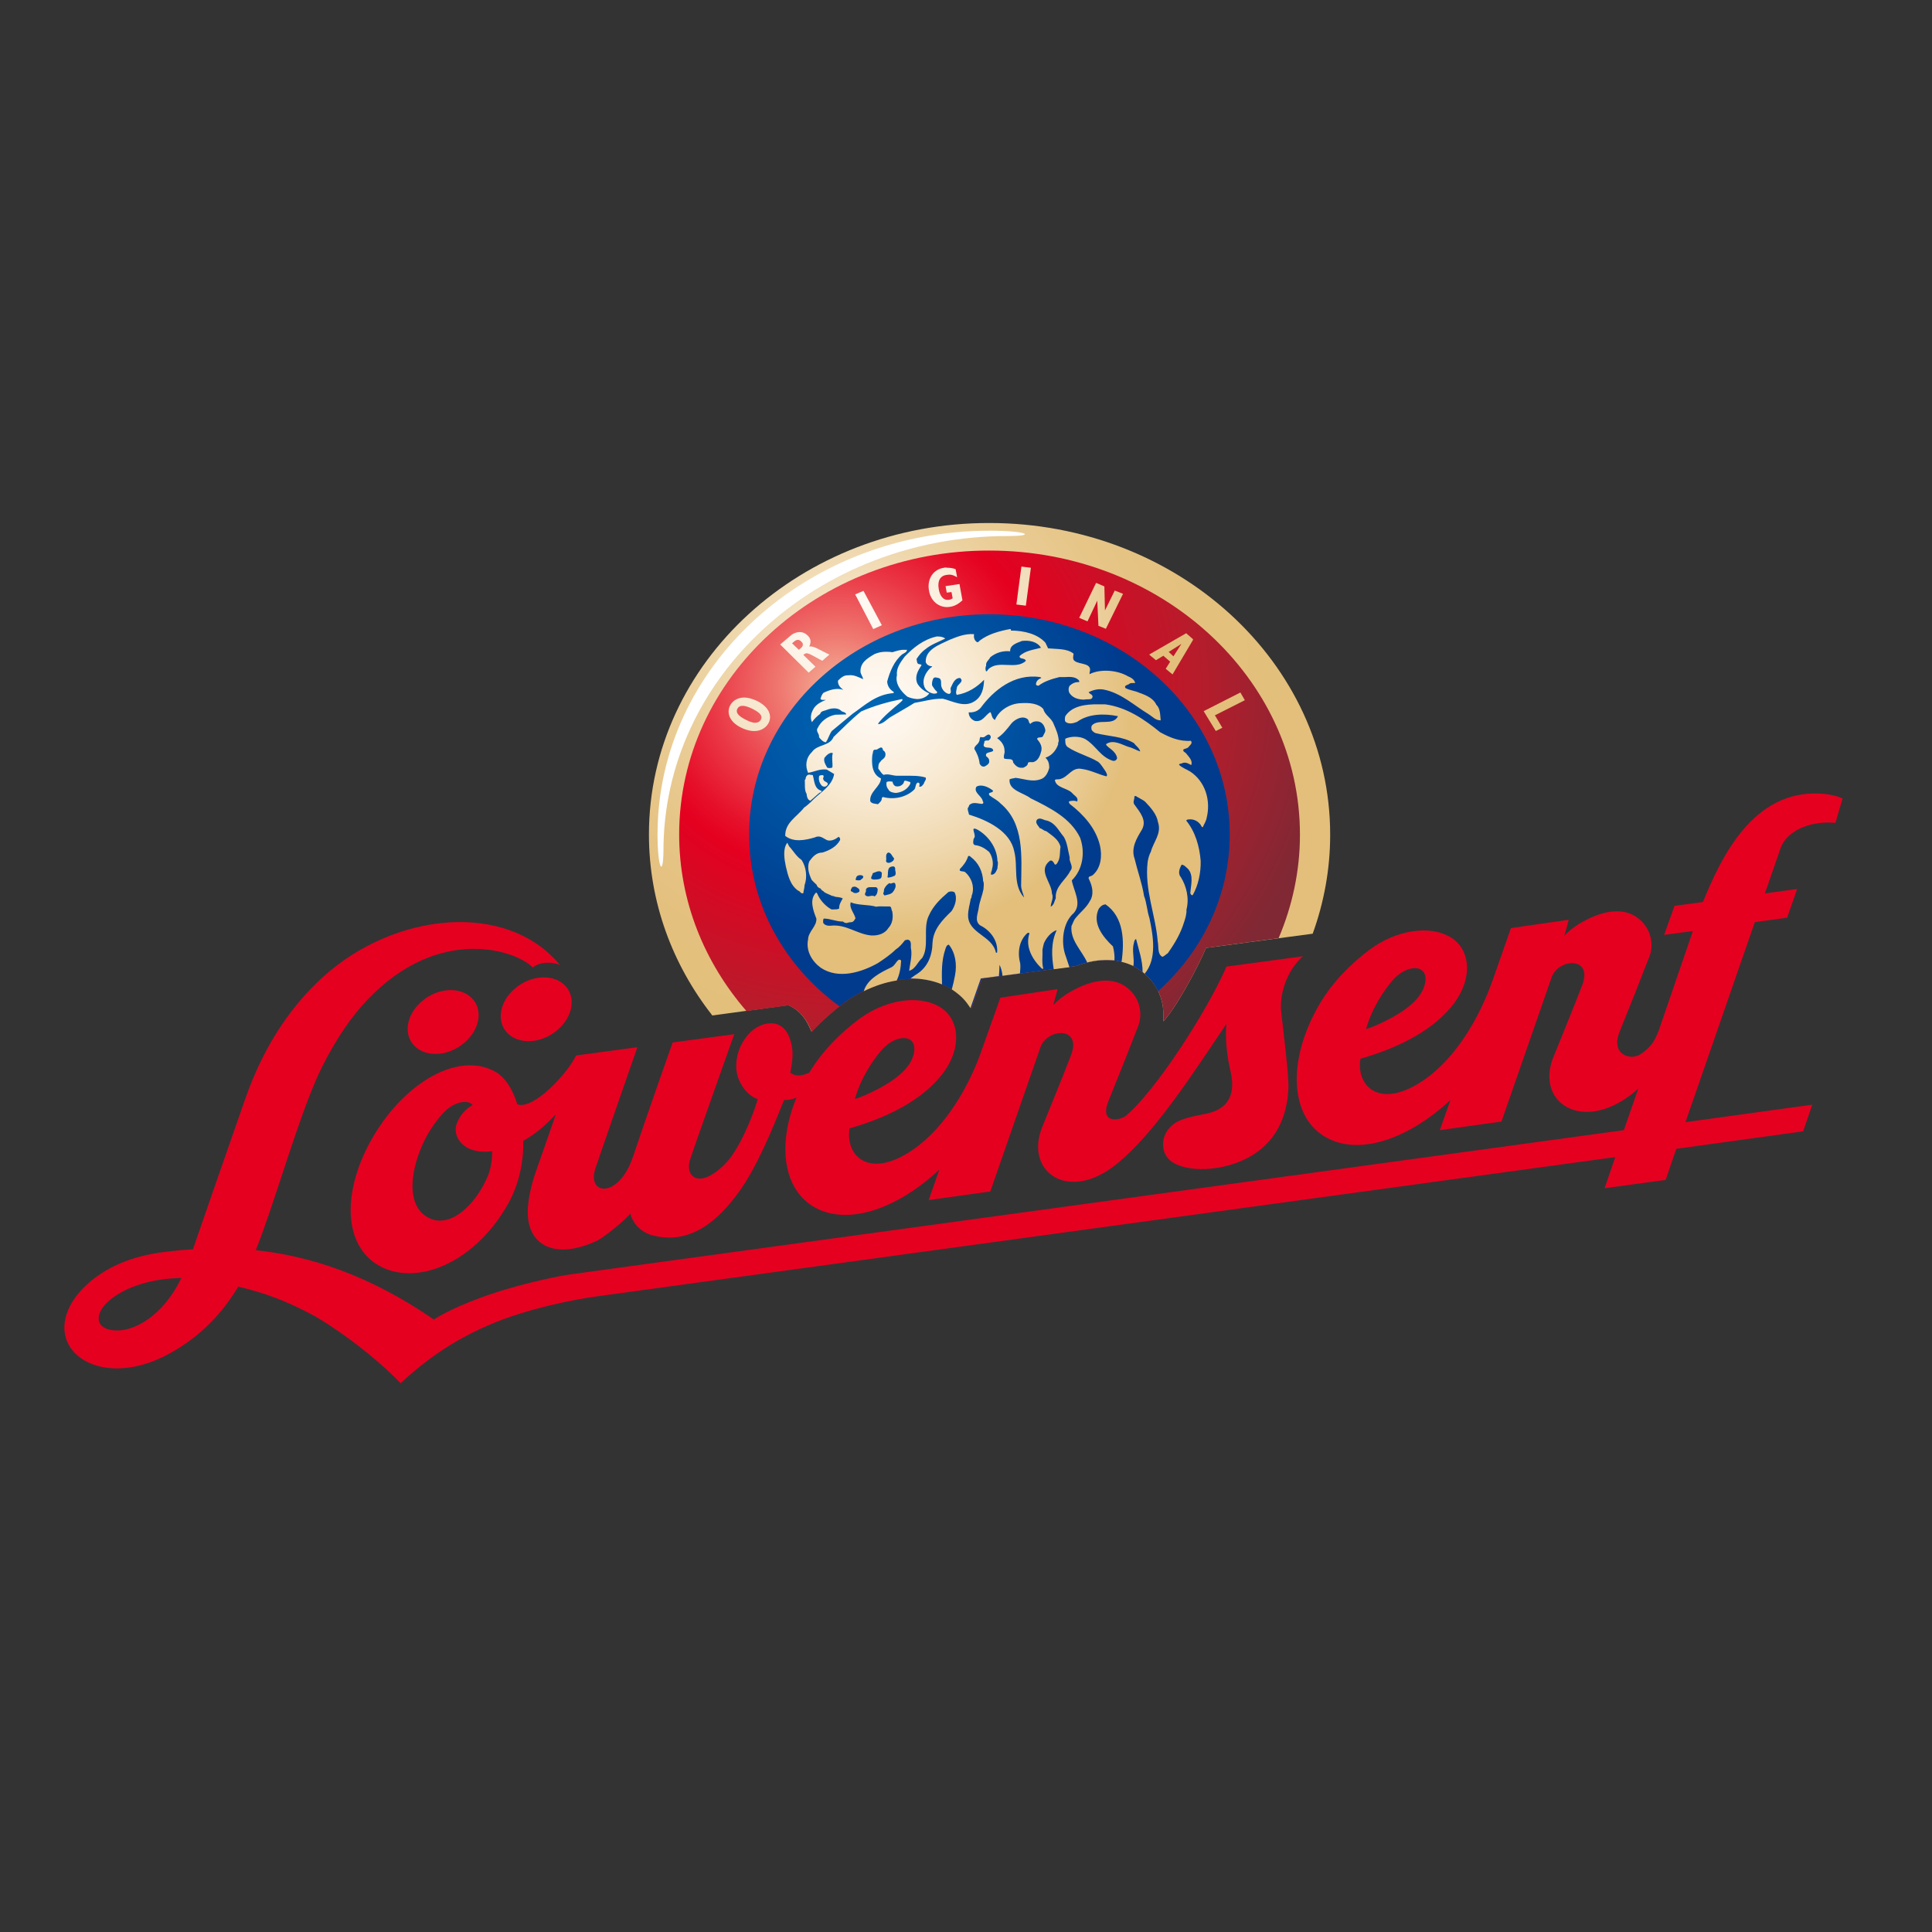 <?xml version="1.0" encoding="UTF-8"?> <svg xmlns="http://www.w3.org/2000/svg" xmlns:xlink="http://www.w3.org/1999/xlink" version="1.1" id="layer" x="0px" y="0px" viewBox="-153 -46 652 652" style="enable-background:new -153 -46 652 652;" xml:space="preserve"><rect x="-153" y="-46" width="652" height="652" fill="#333333" stroke="none"/> <style type="text/css"> .st0{fill-rule:evenodd;clip-rule:evenodd;fill:#E50020;} .st1{clip-path:url(#SVGID_2_);fill:url(#SVGID_3_);} .st2{clip-path:url(#SVGID_5_);fill:url(#SVGID_6_);} .st3{clip-path:url(#SVGID_8_);fill:url(#SVGID_9_);} .st4{clip-path:url(#SVGID_11_);fill:url(#SVGID_12_);} .st5{clip-path:url(#SVGID_14_);fill:url(#SVGID_15_);} .st6{clip-path:url(#SVGID_17_);fill:url(#SVGID_18_);} .st7{clip-path:url(#SVGID_20_);fill:url(#SVGID_21_);} .st8{clip-path:url(#SVGID_23_);fill:url(#SVGID_24_);} .st9{clip-path:url(#SVGID_26_);fill:url(#SVGID_27_);} .st10{clip-path:url(#SVGID_29_);fill:url(#SVGID_30_);} .st11{clip-path:url(#SVGID_32_);fill:url(#SVGID_33_);} .st12{clip-path:url(#SVGID_35_);fill:url(#SVGID_36_);} .st13{fill:#FFFFFF;} </style> <g> <path class="st0" d="M-91.8,385.3c-10.7,0.1-20.2,3.5-25.2,8.4c-3.8,3.7-4.3,9,3.1,9.3C-107.7,403.2-98.1,398.3-91.8,385.3 M308,301.3c3.7-1.2,8.1-3.4,11.3-5.4c2.5-1.6,7.3-4.9,8.5-9.6c1.8-6.9-5.6-7.4-10.8-1.5C314.1,288.2,310.1,293.9,308,301.3 M135.5,324.9c3.7-1.2,8.1-3.4,11.3-5.4c2.5-1.6,7.3-4.9,8.5-9.6c1.8-6.9-5.6-7.4-10.8-1.5C141.6,311.8,137.6,317.5,135.5,324.9 M-11.1,341.9c-4.4,11-3.6,20.7,3.7,23.5c7.1,2.7,15.2-5.3,19.1-14.7c1-2.5,1.4-5.4,1.4-8.2c-9.7,1.3-13.5-4.9-12-9.2 c0.9-2.5,2.6-4.8,5.4-6.4c-1.5-1.9-6.3-1.3-10.1,2.9C-6.2,332.7-9,336.6-11.1,341.9 M203.9,287.8c0,0-1.4,5.4-1.5,5.4 c1.5-1.4,3.3-3.4,8.5-5.9c7-3.3,12.2-2.8,15.6-0.6c5.4,3.5,6.2,9.6,4.6,13.6c-2.3,6-6.9,17.6-10,25.2c-3.2,7.8,3.7,6.8,5.9,5 c9.6-7.9,27.3-35,33.9-50.3c0.1,0,25.9-3.5,25.8-3.5c-6,5.4-8,13.7-7.3,19.1c0.9,7.8,2.6,21.5,2.4,25.6 c-0.6,12.8-6.9,19.8-13.8,23.4c-10.5,5.4-23.3,4.6-27-0.1c-2.5-3.1-2.1-8.7,2.7-11.8c2.3-1.5,6.5-2.3,10.1-3 c5.5-1.1,10.9-4.3,8.4-14.7c-1.2-5.1-1.8-11.2-1.3-15.7c-11.3,16.8-24.4,37.1-36.9,47.2c-16.2,13.3-31,3-25.5-11.8 c1-2.6,6.7-16.3,9.9-24.7c3.9-9.9-8-9.3-10.3-2.7l-16.9,48.6l-20.8,2.9l3.6-10.3c-13.6,12.8-30.2,19-41.6,13 c-11-5.8-13.3-21.1-6.6-37.3c-1.4,0.6-2.9,0.9-4.2,0.8c-3.8,9.5-9.1,22.7-15.5,31.4c-6,8.2-15.7,18.2-29.6,14.1 c0,0-5.4-1.6-6.8-7.2c-1.4,2.1-9.2,8.3-11.2,9.2c-14.1,6.6-23.5,1.7-23.4-9.8c0-3.8,1.3-9.6,2.7-13.4c1.2-3.3,4-11.5,6.8-19.5 c-3,3.3-6.7,6.6-11,9c0.1,7.1-1.4,14.6-5.1,21.2c-10.9,19.5-30,27.7-42.7,21.4c-13.4-6.7-13.5-26.1-2.7-44.3 c10.8-18.2,28.8-28.6,41.1-21.6c3.2,1.8,5.8,5.8,7.4,11c5.6,1.9,17.1-10.7,19.8-16.5l20.7-2.8c0,0-12.5,35.9-14.2,41 c-2.9,9,7.9,10.2,12.7-4c5-14.9,13.4-38.6,13.4-38.6l20.8-2.8c0,0-13.4,37.6-14.9,42.3c-1.4,4.2,0.9,8,6,5.8c2.3-1,5.7-3.8,7.6-6.4 c4.8-6.5,8.5-17,9.2-19.8c-3.3-1-6.8-5.3-7.2-10c-0.3-3.7,0.8-8.4,4.5-12.3c3.7-3.8,10.4-5.2,13.1,0.8c2.3,5.1,1.1,9.6,0.6,12.6 c1,0.8,3,1.6,6.4,0c4.6-7.6,10.7-13.5,16.7-18c8.7-6.5,20.1-8.6,27.5-4.1c6.3,3.9,7.6,13.3,1,22.2c-6.4,8.5-17.6,14.7-31.6,18.7 c-1.5,9.4,6.7,17.3,21.4,7.2c11.4-7.9,19.3-22.2,23.3-33.9l6.2-17.4L203.9,287.8z M336.5,325.2c-13.6,12.7-30.1,18.9-41.5,12.9 c-12.9-6.7-13.8-26.4-2.6-45.4c4.6-7.7,10.8-13.7,16.8-18.2c8.7-6.5,20.2-8.6,27.5-4.1c6.3,3.9,7.6,13.3,1,22.2 c-6.4,8.5-17.6,14.7-31.6,18.7c-1.5,9.4,6.7,17.3,21.4,7.2c11.2-7.7,18.9-21.6,23-33.1l0.3-0.8l6.1-17.4l19.5-2.8 c0,0-1.4,5.4-1.5,5.4c1.4-1.4,3.3-3.4,8.5-5.9c7-3.3,12.2-2.8,15.6-0.6c5.4,3.5,6.2,9.6,4.6,13.6c-2.4,6.2-6.9,17.6-10,25.2 c-3.2,7.8,3.6,9.8,6.8,7.8c4.1-2.6,5.2-5.2,6.3-7.9l11.6-33.8l-9.7,1.3l3.5-9.8l9.6-1.3c6.3-15.6,17.1-37.6,39.3-36.6 c2.6,0.1,5.9,0.7,7.8,1.7l-2.4,8.2c-6.5-0.7-16.1,1.5-18.6,8.8c-2.7,7.9-5.2,15-5.2,15l10.9-1.5l-3.4,9.7l-10.9,1.5l-23.4,67.5 l42.8-5.9l-3.1,9l-42.8,5.9l-3.6,10.5l-20.6,2.8l3.6-10.5l-343.7,47c-7.4,1-23.6,4.1-36.5,9.7c-6.4,2.8-17.3,8-29.7,19.6 c-9.3-9.7-23.3-19.7-30.6-23.5c-8.4-4.4-15.1-6.9-24.2-9.1c-5.1,8.5-12.3,16.7-23.6,22.8c-22.4,12.1-41.4-0.6-33.1-16.4 c2.5-4.9,11.4-15.7,31.9-18.1c3.1-0.4,6.2-0.7,9.5-0.9c5.8-16.7,10-28.9,17.7-50.9c6.6-18.8,16.1-31.8,26.2-41 c24-21.8,61.9-25.9,80-4c-2.6-1.2-6.8-1.2-9.2,0.8c-5.9-6-31.8-14.3-55.7,10.8c-5.4,5.6-10.5,13-15.3,22.5 c-6.1,12.2-12.5,33.8-17.9,49.5c-1.4,4-2.8,8.2-4.6,12.6c17.8,1.9,37.9,8.1,60.1,23.4c6.6-4.2,17.2-8.1,24.7-10.3 c7.5-2.2,17.2-4.4,21.9-5L395,335.4l4.9-14.1c-0.7,0.7-1.5,1.4-2.3,2c-16.7,12.9-32.1,2.9-26.6-12c1-2.6,6.7-16.3,9.9-24.7 c3.9-9.9-8-9.3-10.3-2.7l-16.9,48.6l-20.8,2.9L336.5,325.2z M-13.1,307c-3.9-3.9-2.8-10.7,2.6-15.2c5.3-4.5,12.8-4.9,16.7-1 c3.9,3.9,2.8,10.7-2.6,15.2C-1.7,310.5-9.2,310.9-13.1,307 M18.3,302.7c-3.9-3.9-2.8-10.7,2.6-15.2c5.3-4.5,12.8-4.9,16.7-1 c3.9,3.9,2.8,10.7-2.6,15.2C29.7,306.2,22.2,306.6,18.3,302.7"></path> </g> <g> <defs> <path id="SVGID_1_" d="M66,235.6c0,22.8,7.9,43.9,21.4,61.1l25.6-3.5l0.2,0.1c2.8,1.2,5.3,3.6,7,7.4l0.7,1.5l0.6-0.7 c3.3-3.5,6.8-6.5,10.2-9.1c9.9-7.4,25.4-11.6,36.8-4.5c2.4,1.5,4.2,3.3,5.6,5.3l0.7,1l3.5-10L210,280c7.7-2.8,15.3-2.9,21,0.9 c6.5,4.2,8.8,10.5,8.6,16.1l0,1.7l1.1-1.3c4.1-5,10.6-17.1,13.3-23.5l36-4.8c3.8-10.5,5.9-21.7,5.9-33.4 c0-58.1-51.5-105.2-115-105.2C117.5,130.4,66,177.5,66,235.6"></path> </defs> <clipPath id="SVGID_2_"> <use xlink:href="#SVGID_1_" style="overflow:visible;"></use> </clipPath> <radialGradient id="SVGID_3_" cx="-125.024" cy="718.302" r="8.306" gradientTransform="matrix(17.826 0 0 -16.312 2366.57 11895.281)" gradientUnits="userSpaceOnUse"> <stop offset="0" style="stop-color:#FFF9F3"></stop> <stop offset="5.618000e-003" style="stop-color:#FFF9F3"></stop> <stop offset="2.033789e-002" style="stop-color:#FEF7EE"></stop> <stop offset="0.149" style="stop-color:#F6E6CB"></stop> <stop offset="0.285" style="stop-color:#EFD8AE"></stop> <stop offset="0.429" style="stop-color:#EACD97"></stop> <stop offset="0.585" style="stop-color:#E6C587"></stop> <stop offset="0.761" style="stop-color:#E4C07E"></stop> <stop offset="1" style="stop-color:#E3BF7B"></stop> </radialGradient> <rect x="66" y="130.4" class="st1" width="229.9" height="171.8"></rect> </g> <g> <defs> <path id="SVGID_4_" d="M76.2,235.6c0,22.5,8.5,43.2,22.7,59.6l14.2-1.9l0.2,0.1c2.8,1.2,5.3,3.6,7,7.4l0.7,1.5l0.6-0.7 c3.3-3.5,6.8-6.5,10.2-9.1c9.9-7.4,25.4-11.6,36.8-4.5c2.4,1.5,4.2,3.3,5.6,5.3l0.7,1l3.5-10L210,280c7.7-2.8,15.3-2.9,21,0.9 c6.5,4.2,8.8,10.5,8.6,16.1l0,1.7l1.1-1.3c4.1-5,10.6-17.1,13.3-23.5l24.5-3.3c4.6-10.8,7.2-22.6,7.2-34.9 c0-52.9-46.9-95.9-104.8-95.9C123.1,139.7,76.2,182.7,76.2,235.6"></path> </defs> <clipPath id="SVGID_5_"> <use xlink:href="#SVGID_4_" style="overflow:visible;"></use> </clipPath> <radialGradient id="SVGID_6_" cx="-124.916" cy="714.072" r="8.306" gradientTransform="matrix(22.661 0 0 -20.736 2960.26 14993.165)" gradientUnits="userSpaceOnUse"> <stop offset="0" style="stop-color:#F4AF96"></stop> <stop offset="5.618000e-003" style="stop-color:#F4AF96"></stop> <stop offset="0.105" style="stop-color:#EF7770"></stop> <stop offset="0.228" style="stop-color:#EA3745"></stop> <stop offset="0.318" style="stop-color:#E60F2A"></stop> <stop offset="0.365" style="stop-color:#E50020"></stop> <stop offset="0.646" style="stop-color:#B71C2B"></stop> <stop offset="0.888" style="stop-color:#802834"></stop> <stop offset="1" style="stop-color:#802834"></stop> </radialGradient> <rect x="76.2" y="139.7" class="st2" width="209.5" height="162.5"></rect> </g> <g> <defs> <path id="SVGID_7_" d="M99.8,235.6c0,23.5,11.9,44.4,30.5,58c0.5-0.4,1-0.7,1.4-1.1c9.9-7.4,25.4-11.6,36.8-4.5 c2.4,1.5,4.2,3.3,5.6,5.3l0.7,1l3.5-10L210,280c7.7-2.8,15.3-2.9,21,0.9c3.3,2.1,5.5,4.8,6.8,7.6c15-13.5,24.2-32.2,24.2-52.9 c0-41-36.3-74.3-81.2-74.3C136.1,161.3,99.8,194.6,99.8,235.6"></path> </defs> <clipPath id="SVGID_8_"> <use xlink:href="#SVGID_7_" style="overflow:visible;"></use> </clipPath> <radialGradient id="SVGID_9_" cx="-125.39" cy="722.722" r="8.306" gradientTransform="matrix(13.661 0 0 -12.5 1854.662 9228.996)" gradientUnits="userSpaceOnUse"> <stop offset="0" style="stop-color:#0067B4"></stop> <stop offset="0.34" style="stop-color:#0056A5"></stop> <stop offset="0.753" style="stop-color:#003B8E"></stop> <stop offset="1" style="stop-color:#003B8E"></stop> </radialGradient> <rect x="99.8" y="161.3" class="st3" width="162.3" height="132.9"></rect> </g> <g> <defs> <path id="SVGID_10_" d="M150.3,277.9c-1,0.7-1.2,1.8-2.4,2.5c-3.8,1.8-8.2,4-9.4,8.1c3.5-1.7,7.2-3,11.1-3.6c1-2,1.4-4.4,1.5-6.6 c0-0.3-0.3-0.4-0.5-0.4C150.4,277.8,150.3,277.9,150.3,277.9 M112.2,246.4c0.7,3,1.5,6.4,4.2,8.2c0.6,0.1,0.9,1.2,1.7,0.8 c0.1-0.9,0.4-1.7,0.4-2.6c1-2.8,0.6-6.2-1-8.6c-1.8-1.2-2.8-3.1-4.2-4.6l-0.6-1.2C111.1,240.4,111.7,244,112.2,246.4 M152.1,217.7 c-0.1,0.8-0.7,1.3-1.5,1.6c-0.4,0.1-1.2,0.2-1.6-0.1c-0.5-0.3-0.7-0.9-0.8-1.4c-0.6-0.1-1.4-0.2-2,0.1c-0.2,0.9,0,1.8,0.6,2.5 c0.4,0.9,1.5,1.1,2.5,1.2c2.2-0.2,4-1.3,4.9-3.1v-0.6c-0.5,0-1-0.4-1.5-0.4C152.4,217.4,152.2,217.5,152.1,217.7 M124.4,215.6 c-0.1,0-0.2,0-0.3,0c-0.3,0.1-0.7,0.1-0.7,0.5c-0.2,1.2,0.2,2.3,1,3.1c0.7,0.5,1.5,0.3,1.9-0.4c0.4-0.9-1.3-0.9-1.4-1.7 c-0.4-0.5,0.3-1,0-1.2c0-0.2-0.1-0.3-0.2-0.3C124.5,215.6,124.5,215.6,124.4,215.6 M120,215.4c-0.5,0.1-0.9,0.4-1.1,1.1 c0,0.3,0,0.5-0.3,0.7c0.1,1.5-0.2,3.4,0.6,4.7c0.1,0.9,0.3,2.1,1.3,2.3l3.1-2.7c0.4,0.1,0.6-0.4,0.7-0.6c-2.6-0.7-2.4-3.3-3-5.3 c-0.2-0.1-0.4-0.1-0.7-0.1C120.3,215.4,120.1,215.4,120,215.4 M206.5,195.7c-0.1,0.5-0.3,1.4,0.1,1.9c1.1,0.9,2.7,0.5,3.9,0 c3.7-2.7,9-2.9,13.8-1.9c-1.7,3.4-6.6,0.7-8.8,3.1c-0.3,0.5-0.2,1-0.1,1.5c0.3,0.5,0.7,0.8,1.3,1.1c4.3,1.1,9.3,1.1,13,3.4 c0.7,1,1.8,1.6,2.1,2.8c-1.3-0.4-2.5-1.2-3.8-1.5c-2.3-0.7-5.2-2.7-7.7-1c-0.1,0.5,0.5,0.7,0.7,1c1.3,1,2.8,2.1,3,3.8 c-0.2,0.5-0.7,1.1-1.6,0.8c-4.2-1.4-5.5-5.1-9.2-7.3c-1.9-1-4.8-1-6.7-0.1c0,1-0.1,2.1,0.8,2.8c3.1,2.1,7.2,3.1,10.3,5 c1,0.8,1.7,2.1,2.5,3.2c0.2,0.5,0.8,1.2,0.3,1.7c-2.8-0.7-5.3-2.1-8.3-2.5c-3.4-0.7-4.5,2.7-7.3,3.4c-0.2,0.1-0.5,0.1-0.8,0.1 c-0.4,0-0.7,0-1,0.2c0.3,2.7,4.2,2.7,5.8,4.4c0.7,0.9,2.3,1.5,1.7,2.9c-0.8-0.4-1.7-0.3-2.6-0.1c-0.4,0.3,0,0.6,0.1,0.9 c4.7,3.6,8.8,8.2,10.2,14c0.8,3.5,0.4,7.6-2.4,10c-0.5,0.5-1.6,0.3-1.4,1.2c0.9,1.8,1.6,3.9,1.1,6c-0.2,0.5-0.3,1.1-0.6,1.4 c-1.2,2.4-3.1,3.7-4.9,5.9c-0.7,0.8-0.9,1.8-1.4,2.7c-0.5,4.8,3.5,8.3,5.3,12.3c3.2-0.8,6.3-1,9.2-0.7c0.1-1.6-0.1-3.1-0.5-4.7 c-3.4-3.2-7.1-7.8-4.8-12.7c0.6-0.8,1.2-1.4,2.3-1.5c6.2,4.3,6.4,12.4,5.4,19.4c1.4,0.3,2.7,0.8,4,1.4c0.4-2.6-0.6-5.3,0.2-7.9 c0.1-0.5,0.2-1,0.7-1.2c0.9,3.6,2.2,7.2,2.2,11.1c0.2,0.2,0.5,0.4,0.7,0.6c4.2-5,2.9-12.7,1.6-18.8c-0.8-2.4-0.9-5.1-1.8-7.4 c-0.7-4.4-2.2-8.4-3.2-12.6c-1.3-3.6,0.7-6.9,2.4-9.7c1.9-3.2-0.6-6-2.4-8.5c-0.8-0.9,0.1-1.9-0.1-2.8c0.5-0.5,1,0.3,1.5,0.4 c0.7,0.5,1.6,0.8,2.2,1.4c1.8,1.9,3.9,4.2,4.3,6.9c1.3,3.8-1.6,6.7-2.4,9.9c-0.6,1.1-0.9,2.3-1.1,3.5c-1.1,9.4,2.7,17.9,3.4,26.8 c0.4,1.8-0.2,4.3,1.6,5.2c0.8-0.3,1.1-0.8,1.8-1.2c2.4-3.4,4.3-6.6,5.5-10.5c0.4-1.2,0.9-2.8,0.8-4.2c1-3.9,0-7.9-1.9-11 c-1.1-1.2-0.4-3.1,0.3-4.2c0.9,0.1,1.5,0.9,2.1,1.4c2,2.2,1,5.5,0.8,8.2c0.1,0.3,0.3,0.8,0.8,0.7c1.9-3.3,2.8-7.6,2.7-11.6 c-0.4-4.9-1.8-9.8-4.9-13.6c0.1-0.1,0.2-0.1,0.4-0.3c1.5-0.3,3.1,0.1,4.2,1.4c0.4,0.3,0.4,1,1,1.2c0.4-1,1.1-2,1.3-3.1 c1.5-5.9-0.4-12.3-5.5-15.7c-1.3-0.8-2.8-1.3-3.8-2.3c0.1-0.5,0.8-0.3,1.2-0.6c1.1-0.4,2.2,0.3,2.9,0.7c0.6-1.4-0.7-2.7-1.6-3.8 c-0.2-0.5-1.4-0.7-1-1.5c0.6-0.3,1.3-0.3,1.7-0.8c0.4-0.6,1.5-1.2,0.8-2.1c-3.9,0.3-7.3-1.2-10.4-2.9c-5.4-4.4-11.2-8.4-18.5-9.4 c-0.7,0-1.5,0-2.2,0C213.2,191.6,208.7,192.3,206.5,195.7 M148.2,174.1c-2.2-0.3-4.3-0.2-6.2,0.7c-2.5,1.5-4.8,2.9-4.6,6.1 c0.2,0.8,0.8,1.6,0.9,2.3c-1.5-0.6-3.1-1.6-5.1-1.3c-1.5-0.1-2.6,1-3.4,1.8c-0.1,1.4,0.7,2.3,1.8,3.1c-2.3-0.8-4.8,0.1-6.7,1 c-0.5,0.5-0.8,1.3-1,2c0.1,0.4,0.6,0.4,1.1,0.4c0.3,0,0.6,0,0.7,0c-1.5,0.6-2.9,1.3-3.9,2.6c-0.9,1.4-1.6,3.1-0.8,4.9 c0.9-1.2,1.7-2,2.8-2.8c0.2-1,1.5-1,2.4-1.4c1.3-0.5,3.4-0.8,4.6,0.3c0.4,0.6,1.5,0.3,1.8,1.3l-3.7,0.1c-2.7,0.5-4.9,2.3-5.9,4.4 c-0.9,1.2,0.6,1.9,0.4,3.2c0.6,0.7,1.3,1.6,2.3,1.7c0.8-1.1,1.1-2.5,2-3.8l7-5.8c4.3-3,8-6.6,13.9-7v-0.4 c-1.3-0.8-2.1-1.9-2.2-3.5c0.9-3.3,2.3-6.9,5.1-9.2c0.7-0.4,1.5-0.7,1.6-1.5c-0.3,0-0.5,0-0.8,0 C150.9,173.2,149.5,173.7,148.2,174.1 M163.1,168.8c-4.5,1-7.9,3.8-10.8,6.8c-1.4,1.9-2.9,3.9-2.6,6.2c-0.7,2.9,1.3,5.5,3.5,7.3 c1,0.5,2.2,0.7,3.1,0.8c1.7,0.1,3.5-0.7,4.3-1.9c-1.8-0.8-3.1-1.8-4-3.3c-1-2.3,0.1-4.3,1.4-6.2c-0.2-0.4-0.7-0.3-1-0.4 c-0.7-0.3-0.5-1.2-0.7-1.7c0.8-1.2,1.7-2.4,3-3.3c1.9-1.6,4.5-2.5,6.7-3.6c-0.6-0.5-1.5-0.7-2.4-0.7 C163.4,168.8,163.3,168.8,163.1,168.8 M134.4,265.2c0.7-0.1,1-0.8,1.3-1.3c-0.4-1.8-2.2-3.4-1.6-5.4c2.5,1.1,5.9,0.7,8.6,1.5 c0.9-0.2,1.9-0.1,2.9-0.1c0.6,0,1.1,0,1.7,0c0.7,0.3,0.4,1.1,0.8,1.6c0.4,2.1,0.1,4.2-1.3,5.7c-1.1,1.8-3.3,2.6-5.7,2.5 c-4.9-0.4-8.5-3.9-13.8-3.3c-1,0.1-2.1-0.2-2.5-1c0-0.5-0.1-1,0.2-1.4c2.3,0,4,1,6.5,1c0.4,0.4,0.8,0.5,1.3,0.5 C133.3,265.3,133.9,265.2,134.4,265.2 M139.1,256.2c-0.6-0.6,0.4-1.2,0.1-1.9c0.3-1,1.2-0.9,2.1-0.9c0.4,0,0.9,0,1.2,0 c0.4,0,0.5,0.3,0.7,0.6c0,1-0.2,1.9-1,2.5c-0.5-0.3-1.1-0.2-1.6-0.1c-0.2,0-0.5,0.1-0.7,0.1C139.8,256.5,139.4,256.4,139.1,256.2 M135.1,255.3c-0.4-0.5-1.3-0.3-0.9-1.2c0.2-0.2,0.2-0.8,0.7-0.8c0.9-0.3,1.4,0.3,2,0.7c0,0.2,0.3,0.5,0.1,0.9 c-0.4,0.3-0.8,0.5-1.3,0.5C135.4,255.4,135.3,255.3,135.1,255.3 M148.2,252c0.3-0.1,0.7-0.2,0.9,0.2c0.4,1-0.1,1.9-0.6,2.6 c-0.6,1-1.9,1.1-3,1.4c-0.1-0.3-0.5-0.3-0.4-0.8c0.3-0.5,0.1-1.1,0.4-1.6c0.4-0.8,1-1.4,1.7-1.8c0.1,0.1,0.3,0.2,0.4,0.2 C147.9,252.1,148,252.1,148.2,252 M135.8,251c-0.1-0.3,0.1-0.8,0.3-1.2c0.5-0.6,1.8-0.6,2.2-0.1c0.2,0.7-0.6,0.9-0.9,1.3 c-0.3,0.1-0.5,0.1-0.8,0.1C136.3,251.1,136.1,251,135.8,251 M141.1,250.6c-0.4-0.5,0.4-1.2,0.4-1.9c0.9-0.3,2.5-1.3,3.1-0.1 c-0.1,0.7,0.1,1.5-0.5,1.9c-0.4,0.2-0.9,0.3-1.5,0.3C142,250.9,141.5,250.8,141.1,250.6 M146.5,250c0.4-1.2-0.4-3.5,1.8-3.6 c0.5-0.1,0.7,0.3,0.8,0.6c-0.1,1,0.5,1.7-0.1,2.5c-0.5,0.2-1.3,0.6-1.9,0.6C146.9,250.2,146.6,250.2,146.5,250 M173.7,263 c0-2.1,0.6-3.8,0.9-5.7c0.4-0.3,0.2-1.1,0.5-1.5c0.8-2.9-0.4-5.7-2.3-7.4c-0.5-0.6-2.4,0-1.8-1.2c1.2-1.2,2.2-2.6,2.7-4.2 c0.2-0.3,0.7-0.1,0.8,0.1c2.8,2.1,4.1,5,4.3,8.3c0.4,0.7,0.1,1.9,0.1,2.7c-0.4,2.1-1.3,4.1-1.6,6.2c-0.2,1.9-1.6,4.5,0.5,6 c3.3,1.6,6.1,5.1,5.7,9.2h-0.4C181.9,269.7,173.8,269.1,173.7,263 M146,244.6c0.3-1-0.4-2.2,0.7-2.9c1.1,0,1.3,1.3,2,1.9 c0.1,0.7-0.5,1.2-1.3,1.5c-0.1,0-0.3,0.1-0.5,0.1C146.5,245.2,146.1,245,146,244.6 M181.8,247.2c0.6-1.8,0.1-4.2-1-5.7 c-1.3-1.1-2.8-2.1-4.8-2.3c-0.9-0.3-0.5-1.6-0.4-2.2c1.3-1-1.7-4.5,1.3-3c3.7,2.1,6.6,6.2,6.7,10.5c0.4,0.8,0,1.7,0,2.6 c-0.4,0.8-0.7,2.1-2.1,2.1C181.2,248.6,181.8,247.9,181.8,247.2 M204,244.9c0.9-1.5,0.6-3.5,0.9-5.1c-0.6-2.5-2.7-3.7-4.8-5.3 c-0.9-0.1-1.4-0.9-2.2-1c-0.4-0.8-1.9-1.9-0.8-3c1-0.7,2.1,0.3,3.1,0.4c3,0.8,4,3.4,5.8,5.5c1.2,2,1.4,4.6,2,7 c-0.3,1.6,1.5,3,0.2,4.5c-1.6,3.2-5.2,5.2-4.9,9.2c-0.5,1-0.5,2.2-1.7,2.9c0-1.4,1.1-2.9,0.4-4.5c-0.1-3.8-4.9-7.7-0.7-11 c0.7-0.3,1,0.2,1.3,0.6c0.2,0.3,0.3,0.7,0.6,0.7C203.5,245.7,203.7,245.5,204,244.9 M178.6,224.1c-0.6-1.7-3.1-2.7-2.1-4.6 c1.7-1,4.1,0.1,5.6,1.3c0.1,1-1.9,0.3-1.2,1.6c1.3,1,2.7,1.6,3.7,2.7c8.2,6.8,7.1,18,7,27.7c0,1.5,0.7,2.7,1,4.1 c-3.9-4.4-2-10.3-3.3-15.5c-1.3-6.8-8.8-10.5-15.3-12.5c-0.1-0.8-0.5-1.4-0.4-2.2c0.2-0.2,0.4-0.6,0.5-1c1.2-1.2,2.8-0.5,4.3-0.4 C179.3,225,178.6,224.5,178.6,224.1 M126.2,213.1c-0.6-1-1.3-2.1-1-3.3c0.5-0.7,1.7-2,2.8-1.7v0.3c-0.4,1.5,0.1,3.1-0.1,4.6 c-0.2,0.1-0.5,0.2-0.8,0.2S126.5,213.2,126.2,213.1 M143.5,206.6c0.7-0.4,1.3-0.7,1.5,0.6c0.8,0.4,1,1.3,0.7,2.1 c-0.4,0.9-1.3,1.1-1.6,1.8c-0.7,0.5-0.7,1.6-0.7,2.3c0.6,0.7,1,1.6,1.8,2.1c1.6-0.5,3,0.3,4.6,0.3c0.8,0,1.7,0,2.5,0 c2.4,0,4.8-0.1,7.1,0.6c0.3,0.8-0.5,1.3-0.6,2c-0.4,0.5-0.7,1.2-1.6,1.1c0.1-0.5,0.4-1.4-0.5-1.4c-0.8,0.4-0.6,1.6-1.1,2.3 c-2.5,2.5-6.6,3.6-10.5,2.6c-0.4-0.1-0.3,0.2-0.5,0.3c0,1-0.6,1.4-1.3,2.1c-0.9-0.2-2.1-0.1-2.6-1c-0.4-3.2,3.5-4.9,3.6-7.7 c-3.1-1.4-3.2-5.1-2.9-8c0.3-0.5,0-1.8,1-1.7c0.1,0,0.1,0,0.2,0C142.9,207,143.2,206.8,143.5,206.6 M179.6,202.4 c0.6-0.4,1.2-0.9,1.7,0c0.2,0.7-0.3,1.2-0.7,1.5c-0.4,0-1.1-0.1-1.4,0.3c0.1,0.6-0.5,1.1-0.1,1.7c0.8,0.8,2.8-0.1,3.1,1.4 c-0.5,0.8-2.9,0.3-2.4,1.9c0.5,0.4,1,0.8,1,1.4c0.3,1.1-0.8,1.7-1.6,2.1c-0.9,0.1-1.3-0.4-1.6-1c-0.2-1.9-0.9-3.5-1.8-5 c0.1-1.1,1.2-1.4,1.6-2.4c0.3-0.5,0.1-1.2,0.5-1.6c0.2,0.1,0.3,0.1,0.5,0.1C178.9,202.9,179.3,202.7,179.6,202.4 M188.9,211.3 c0-1.6-1.9-0.9-3-1.3c-0.4-0.9,0.3-1.8,0.1-2.7c0-1.8-1.1-3.2-2.5-4.2c1.8-1.1,3.4-3.1,4.7-4.8c0.9-1.2,3.7-3.1,5.6-1.6 c0.5,0.5,0.3,1.2,0.9,1.6c0.7-0.7,1.6-1,2.8-0.8c1.3,0.3,1.9,1.4,2.2,2.5c0.3,1-0.4,1.6-0.7,2.4c-0.3,0.8-1.9,0.1-2,1 c1,1.2,1.8,2.5,1.4,4.1c-0.4,1.5-1,3.2-2.7,3.7c-0.2,0-0.4,0-0.7,0c-0.4,0-0.9-0.1-1.1,0.3c0,0.9-1,1.3-1.6,1.6 c-0.2,0-0.3,0-0.5,0C190.5,213.2,189.5,212.2,188.9,211.3 M191.9,170.3c2.6-0.3,5.2,0.3,6.4,2.3c-2.5,0.7-5.2,0.9-7.2,2.8 c-0.2,1.2,1.8,0.5,2.1,1.6c-1.6,1.6-4,1.5-6.3,1.4c-2.4-0.1-4.7-0.2-6.4,1.5c-0.2,0.2-0.3,0.6-0.7,0.7c-0.3-0.5-0.3-1.4,0-2 c-0.2-1.2,0.9-1.8,1.4-2.8c1.7-1.4,4.1-2.3,6.7-2C187.8,171.6,190.2,171,191.9,170.3 M187.8,166.3c-3.7,0.7-7.3,1.7-10.2,3.9 c-0.2,0.2-0.4,0.6-0.9,0.5c-1-0.7-1.1-1.6-1-2.7c-3.1-0.2-5.7,0.9-8.2,1.9c-3.5,1.7-8.2,3.2-8.1,7.5c0.3,1,1.2,1.4,2.2,1.5 c-0.1,0.3-0.4,0.3-0.6,0.5c-1.6,1.5-3,4-2,6.5c0.5,1.2,1.8,2,3.2,2.2c0.4-0.1,1.3,0.1,1-0.7c-0.7-0.5-1.1-1.3-1.6-2 c-0.2-0.7,0-1.8,0.4-2.5c0.5-0.5,1.1-0.2,1.7-0.1c1.3,0.3,0.7,1.9,1,2.9c0.3,1.1,1.3,2.3,2.6,2.5c1-0.3,0.4-1.4,0.5-2 c0.7-1.4,1.3-3.4,3.2-3.4c1.6,1.3-1.1,2.1-1.1,3.4c-0.1,0.7-0.5,1.6,0,2.3c3.7-0.6,6.8-2.6,9.2-5.1c-0.1,2.9-0.7,5.7-3.3,7.3 c-3.4,2.2-7.3-0.1-10.6-0.9c-3.4-0.1-6.4,0.9-9.6,1.4c-2.5,1.6-5.1,3-7.6,4.5c-1.6,0.8-2.7,2.5-4.6,2.7v-0.3c1.7-2.3,5-5,7.6-7.2 c0.2-0.3,0.9-0.6,0.4-1c-4.9,1-9.5,2.3-13.8,4.2c-3.7,3-5.9,5.4-9.3,8.6c-1.3,3.2-5.5,2.4-7.3,5.1c-2.1,2-2.3,4.7-1.3,7 c2.1-0.3,3.9-1.4,6.3-1.1l2.5,1.5c-0.7,4.3-5.1,6.4-7.9,9.5c-0.7,0.6-1.4,1.3-2.2,1.8c-2.6,3.3-6.5,5.1-6.4,9.6 c2.8,2.2,6.6,1.5,10,0.5c1.8-0.9,2.8,0.4,4.3,1c1.5,0.3,2.8-0.5,3.7-1.2c0.4,0.2,0.6,0.6,0.5,1.1c-1.2,2.2-3.4,3.4-5.9,4.2 c-2.2,0-3.4,1.5-4.5,3c-0.8,2.1-0.1,4.3,0.8,6.2c0.4,0.5,1,1,1.7,1.7c0.1,0.6,0.7,1.1,1.4,1.3c0.1,0.6,1,0.8,1.2,1.2 c0.8,0.5,1.8,0.8,2.5,1.2c0.3,0.1,0.9,0.1,1,0.3c0.9,0.2,1.8,0.1,2.7,0.6c-0.6,1.1-1.3,2.1-1.2,3.4c-0.5,0.3-1.2,0.3-1.8,0.3 c-0.3,0-0.6,0-0.8,0c-1.9-1-3.6-2.9-4.4-4.5c-0.3-0.4-0.3-1-0.8-1.2c-2.4,2.4-0.9,6.2,0.1,8.8c0.2,2.6-2.7,4.3-2.8,7 c-0.8,4,1.4,7.5,4.3,9.6c6,4,13.8,1.5,19.3-1.6c2.1-1.4,4.3-2.9,6-4.6c1.4-0.9,2.2-2,3.1-3.1l0.9-0.2c1.7,0.3,0.8,2.5,1.2,3.4 c0.3,2.3-0.4,4.8-0.7,7.1c2.1-0.5,2.8-2.9,4.4-4.3c2.5-3.9,0.2-10,2.2-14.2c1.5-3.4,3.9-5.7,6.7-8.1c0.7-0.2,1.3-0.3,2,0.1 c1.1,1.9,0.2,4.7-1,6.4c-3.2,3.1-6.1,6.1-6.4,10.6c-0.1,4.4-1.6,8.3-5.4,10.7c-0.7,0.4-1.3,0.9-2,1.4c3.6,0,7.2,0.6,10.6,2 c-0.1-4-0.2-8,1.1-11.8c0.2-0.6,0.4-1.5,1.2-1.6c2.2,2.7,2.8,6.6,2.1,10.3c-0.3,1.7-0.7,3.3-1.1,4.8c2.3,1.5,4.2,3.2,5.6,5.3 l0.7,1l3.5-10l6.1-0.8c0.1-1.3,0.2-2.5,0.2-3.8c0.6,1.2,0.9,2.4,1,3.7l5.9-0.8c0.1-1.1,0.2-2.2,0.1-3.3c-1-3.8-0.4-7.8,2.4-10.3 c0.2-0.1,0.6-0.2,0.7,0.1c-1.5,4.5,1,8.8,4.1,11.8c0.1,0.1,0.4,0.2,0.6,0.1c-0.6-1.9-0.2-4.4-0.3-6.4c0.1-0.7,0.3-1.4,0.5-2.2 c0.8-1.8,2.4-3.8,4.3-4.4c-2,4.3-1.7,8.8-1,13.2l5.3-0.7c-0.4-1.2-0.8-2.4-1.2-3.6c-1.8-4.6-1.1-11.5,2.7-14.7 c2.8-3.3-0.1-7.5-0.7-11c3.7-3.6,4.6-9.4,2.8-14.4c-3.2-6.6-10-10-16.7-13.3c-2.4-1.9-7.5-2.6-7.1-6.4c0.6-0.3,1.4-0.3,2-0.5 c2.8,0.3,5.5,1.5,8.4,0.5c1.8-0.5,2.6-2.4,3-3.9c0-1.3-0.3-2.5-1.3-3.4c2.2-0.7,3.6-2.5,4.3-4.5c-0.1-0.4,0.1-0.8,0.2-1.1 c-0.1-2.1-0.9-3.9-1.7-5.7c-0.7-2.1-3-3-3.5-5.1c-1.6-1.9-4.7-2.2-7.6-2c-3.8,0.1-7.5,2.6-8.7,5.6c-0.2,0.1-0.4-0.2-0.5-0.3 c-0.7-0.6-0.6-1.7-1.1-2.3c-1.9,1.2-2.5,3.4-5.2,3c-1.3-0.5-2.1-1.6-2.1-2.9c1.7,0.1,3.1-0.4,4.1-1.6c4.2-5.7,11.2-11.6,20-10.3 c0.1,0.1,0.4,0.1,0.4,0.3c-1,0.4-1.7,1-1.8,2.1c0.1,0.4,0.4,0.5,0.9,0.5c1.9-1.5,4.6-2.3,7-2.9c0.6,0,1.2,0,1.8,0 c1.7-0.1,3.5-0.2,4.7,1c0.1,0.1,0.4,0.5,0.1,0.7c-1.3-0.1-2.3,0.5-3.1,1.2c-0.5,0.7-0.5,1.9,0,2.6c1.1,1.6,3,2.1,4.9,2.1 c0.3-0.1,0.7-0.1,1.1-0.1c0.8,0,1.5,0,1.7-0.8c0.1-0.9-1.1-1-1.3-1.6c1.5-0.8,3.3-1.2,5-0.9c5.9,1.1,10.5,5.5,15.2,8.3 c1.3,0.8,2.3,2.1,4.1,2.1c-0.2-1.9-0.1-4-1.5-5.3c-0.9-2.1-3.4-3.2-5.7-4c-1.5-0.7-3.2-0.8-4.7-1.6c-0.6-1,1-1,1.4-1.5 c0.4-0.2,0.8-0.2,1.2-0.2c0.3,0,0.5,0,0.7,0c-0.3-1.2-1.3-1.8-2.5-2.3c-3.4-2-9.1-2.6-12.9-0.7v-0.5c1.1-3.5-3.5-2.6-5.1-4 c-0.7-0.5-0.4-1.6-0.3-2.4c-2.2-1.8-5.5-1.5-8.6-1.8l-0.9-1.9c-2.6-2.9-7.1-4.1-11.7-4.1C188.3,166.3,188.1,166.3,187.8,166.3"></path> </defs> <clipPath id="SVGID_11_"> <use xlink:href="#SVGID_10_" style="overflow:visible;"></use> </clipPath> <radialGradient id="SVGID_12_" cx="-126.059" cy="730.129" r="8.306" gradientTransform="matrix(10.439 0 0 -9.552 1458.52 7165.004)" gradientUnits="userSpaceOnUse"> <stop offset="0" style="stop-color:#FFF9F3"></stop> <stop offset="1.685400e-002" style="stop-color:#FFF9F3"></stop> <stop offset="0.161" style="stop-color:#FDF5EA"></stop> <stop offset="0.392" style="stop-color:#F8EAD3"></stop> <stop offset="0.679" style="stop-color:#EFD7AD"></stop> <stop offset="1" style="stop-color:#E3BF7B"></stop> </radialGradient> <rect x="111.1" y="166.3" class="st4" width="144.5" height="128"></rect> </g> <g> <defs> <polygon id="SVGID_13_" points="253.2,194 257.3,200.7 259.5,199.6 257,195.4 267.1,190.3 265.6,187.7 "></polygon> </defs> <clipPath id="SVGID_14_"> <use xlink:href="#SVGID_13_" style="overflow:visible;"></use> </clipPath> <radialGradient id="SVGID_15_" cx="-126.132" cy="727.136" r="8.306" gradientTransform="matrix(12.552 0 0 -11.486 1717.381 8515.049)" gradientUnits="userSpaceOnUse"> <stop offset="0" style="stop-color:#FFF9F3"></stop> <stop offset="1.685400e-002" style="stop-color:#FFF9F3"></stop> <stop offset="0.161" style="stop-color:#FDF6EC"></stop> <stop offset="0.372" style="stop-color:#F9ECD8"></stop> <stop offset="0.625" style="stop-color:#F1DCB8"></stop> <stop offset="0.907" style="stop-color:#E7C78B"></stop> <stop offset="1" style="stop-color:#E3BF7B"></stop> </radialGradient> <rect x="253.2" y="187.7" class="st5" width="13.9" height="13"></rect> </g> <g> <defs> <path id="SVGID_16_" d="M241.4,174l4.3-2.7l-2.7,4.2L241.4,174z M234.8,174.9l2.3,1.9l2.5-1.5l2.3,2l-1.5,2.4l2.3,1.9l7-11.8 l-2.4-2.1L234.8,174.9z"></path> </defs> <clipPath id="SVGID_17_"> <use xlink:href="#SVGID_16_" style="overflow:visible;"></use> </clipPath> <radialGradient id="SVGID_18_" cx="-126.131" cy="727.138" r="8.306" gradientTransform="matrix(12.551 0 0 -11.485 1717.277 8514.501)" gradientUnits="userSpaceOnUse"> <stop offset="0" style="stop-color:#FFF9F3"></stop> <stop offset="1.685400e-002" style="stop-color:#FFF9F3"></stop> <stop offset="0.161" style="stop-color:#FDF6EC"></stop> <stop offset="0.372" style="stop-color:#F9ECD8"></stop> <stop offset="0.625" style="stop-color:#F1DCB8"></stop> <stop offset="0.907" style="stop-color:#E7C78B"></stop> <stop offset="1" style="stop-color:#E3BF7B"></stop> </radialGradient> <rect x="234.8" y="167.7" class="st6" width="14.8" height="13.9"></rect> </g> <g> <defs> <polygon id="SVGID_19_" points="211.2,162.5 214,163.7 217.3,156.7 217.7,165.2 220.2,166.2 226,154.4 223.2,153.3 219.9,160 219.7,151.9 216.9,150.7 "></polygon> </defs> <clipPath id="SVGID_20_"> <use xlink:href="#SVGID_19_" style="overflow:visible;"></use> </clipPath> <radialGradient id="SVGID_21_" cx="-126.132" cy="727.136" r="8.306" gradientTransform="matrix(12.552 0 0 -11.486 1717.366 8514.971)" gradientUnits="userSpaceOnUse"> <stop offset="0" style="stop-color:#FFF9F3"></stop> <stop offset="1.685400e-002" style="stop-color:#FFF9F3"></stop> <stop offset="0.161" style="stop-color:#FDF6EC"></stop> <stop offset="0.372" style="stop-color:#F9ECD8"></stop> <stop offset="0.625" style="stop-color:#F1DCB8"></stop> <stop offset="0.907" style="stop-color:#E7C78B"></stop> <stop offset="1" style="stop-color:#E3BF7B"></stop> </radialGradient> <rect x="211.2" y="150.7" class="st7" width="14.8" height="15.5"></rect> </g> <g> <defs> <polygon id="SVGID_22_" points="190,158 193.2,158.4 194.9,145.6 191.7,145.2 "></polygon> </defs> <clipPath id="SVGID_23_"> <use xlink:href="#SVGID_22_" style="overflow:visible;"></use> </clipPath> <radialGradient id="SVGID_24_" cx="-126.131" cy="727.137" r="8.306" gradientTransform="matrix(12.552 0 0 -11.485 1717.351 8514.893)" gradientUnits="userSpaceOnUse"> <stop offset="0" style="stop-color:#FFF9F3"></stop> <stop offset="1.685400e-002" style="stop-color:#FFF9F3"></stop> <stop offset="0.161" style="stop-color:#FDF6EC"></stop> <stop offset="0.372" style="stop-color:#F9ECD8"></stop> <stop offset="0.625" style="stop-color:#F1DCB8"></stop> <stop offset="0.907" style="stop-color:#E7C78B"></stop> <stop offset="1" style="stop-color:#E3BF7B"></stop> </radialGradient> <rect x="190" y="145.2" class="st8" width="4.9" height="13.2"></rect> </g> <g> <defs> <path id="SVGID_25_" d="M165.6,145.6c-3.6,0.5-5.8,3.7-5.1,7.7c0.6,3.7,3.6,6,7,5.5c1.7-0.2,3.1-1.1,4.3-2.2l-1-5.5l-4.7,0.7 l0.4,2.2l1.6-0.2l0.4,2.1c-0.4,0.3-0.9,0.5-1.3,0.5c-1.8,0.3-3-1.2-3.4-3.6c-0.5-2.8,0.5-4.5,2.7-4.8c1.3-0.2,2.1,0,3.5,0.8 l-0.5-2.7c-1-0.4-1.9-0.5-2.8-0.5C166.2,145.5,165.9,145.5,165.6,145.6"></path> </defs> <clipPath id="SVGID_26_"> <use xlink:href="#SVGID_25_" style="overflow:visible;"></use> </clipPath> <radialGradient id="SVGID_27_" cx="-126.131" cy="727.138" r="8.306" gradientTransform="matrix(12.551 0 0 -11.485 1717.292 8514.579)" gradientUnits="userSpaceOnUse"> <stop offset="0" style="stop-color:#FFF9F3"></stop> <stop offset="1.685400e-002" style="stop-color:#FFF9F3"></stop> <stop offset="0.161" style="stop-color:#FDF6EC"></stop> <stop offset="0.372" style="stop-color:#F9ECD8"></stop> <stop offset="0.625" style="stop-color:#F1DCB8"></stop> <stop offset="0.907" style="stop-color:#E7C78B"></stop> <stop offset="1" style="stop-color:#E3BF7B"></stop> </radialGradient> <rect x="159.8" y="145.5" class="st9" width="12" height="13.7"></rect> </g> <g> <defs> <polygon id="SVGID_28_" points="135.6,154.6 141.7,166.3 144.6,165 138.4,153.4 "></polygon> </defs> <clipPath id="SVGID_29_"> <use xlink:href="#SVGID_28_" style="overflow:visible;"></use> </clipPath> <radialGradient id="SVGID_30_" cx="-126.131" cy="727.138" r="8.306" gradientTransform="matrix(12.551 0 0 -11.485 1717.292 8514.579)" gradientUnits="userSpaceOnUse"> <stop offset="0" style="stop-color:#FFF9F3"></stop> <stop offset="1.685400e-002" style="stop-color:#FFF9F3"></stop> <stop offset="0.161" style="stop-color:#FDF6EC"></stop> <stop offset="0.372" style="stop-color:#F9ECD8"></stop> <stop offset="0.625" style="stop-color:#F1DCB8"></stop> <stop offset="0.907" style="stop-color:#E7C78B"></stop> <stop offset="1" style="stop-color:#E3BF7B"></stop> </radialGradient> <rect x="135.6" y="153.4" class="st10" width="9.1" height="12.9"></rect> </g> <g> <defs> <path id="SVGID_31_" d="M114.3,171.1l0.7-0.6c0.9-0.7,1.6-0.8,2.4,0c0.8,0.7,0.7,1.5-0.1,2.2l-0.7,0.6L114.3,171.1z M113.7,168.6 l-3.4,2.9l9.6,9.5l2.3-2l-4.1-4c1-0.8,1.3-0.8,4,0.7l2.4,1.3l2.4-2.1c-2.9-1.3-5.4-3.1-6.8-2.7c0.7-1.5,0.6-2.6-0.5-3.7 c-0.8-0.8-1.7-1.2-2.7-1.2C115.9,167.3,114.7,167.7,113.7,168.6"></path> </defs> <clipPath id="SVGID_32_"> <use xlink:href="#SVGID_31_" style="overflow:visible;"></use> </clipPath> <radialGradient id="SVGID_33_" cx="-126.132" cy="727.139" r="8.306" gradientTransform="matrix(12.55 0 0 -11.484 1717.217 8514.189)" gradientUnits="userSpaceOnUse"> <stop offset="0" style="stop-color:#FFF9F3"></stop> <stop offset="1.685400e-002" style="stop-color:#FFF9F3"></stop> <stop offset="0.161" style="stop-color:#FDF6EC"></stop> <stop offset="0.372" style="stop-color:#F9ECD8"></stop> <stop offset="0.625" style="stop-color:#F1DCB8"></stop> <stop offset="0.907" style="stop-color:#E7C78B"></stop> <stop offset="1" style="stop-color:#E3BF7B"></stop> </radialGradient> <rect x="110.3" y="167.3" class="st11" width="16.8" height="13.7"></rect> </g> <g> <defs> <path id="SVGID_34_" d="M98.7,196.9c-2.4-1.2-3.6-2.4-2.8-3.8c0.9-1.5,2.9-0.9,5,0.1c3,1.5,3.5,2.6,2.8,3.8 c-0.4,0.6-1,0.9-1.7,0.9C101.2,198,100.1,197.6,98.7,196.9 M93.5,191.9c-1.3,2.2-0.7,5.5,3.5,7.6c4.6,2.3,7.8,1,9.2-1.2 c1.2-1.9,1.2-5.2-3.6-7.7c-1.7-0.8-3.2-1.2-4.4-1.2C95.9,189.4,94.3,190.5,93.5,191.9"></path> </defs> <clipPath id="SVGID_35_"> <use xlink:href="#SVGID_34_" style="overflow:visible;"></use> </clipPath> <radialGradient id="SVGID_36_" cx="-126.131" cy="727.138" r="8.306" gradientTransform="matrix(12.551 0 0 -11.485 1717.262 8514.423)" gradientUnits="userSpaceOnUse"> <stop offset="0" style="stop-color:#FFF9F3"></stop> <stop offset="1.685400e-002" style="stop-color:#FFF9F3"></stop> <stop offset="0.161" style="stop-color:#FDF6EC"></stop> <stop offset="0.372" style="stop-color:#F9ECD8"></stop> <stop offset="0.625" style="stop-color:#F1DCB8"></stop> <stop offset="0.907" style="stop-color:#E7C78B"></stop> <stop offset="1" style="stop-color:#E3BF7B"></stop> </radialGradient> <rect x="92.2" y="189.4" class="st12" width="15.2" height="12.4"></rect> </g> <g> <path class="st13" d="M68.9,235.6c0-56.6,50.2-102.5,112.1-102.5c12.4,0,16.2,1.8,6,1.8c-64.1,0-116.1,47.6-116.1,106.2 C70.8,250.4,68.9,247,68.9,235.6"></path> </g> </svg> 